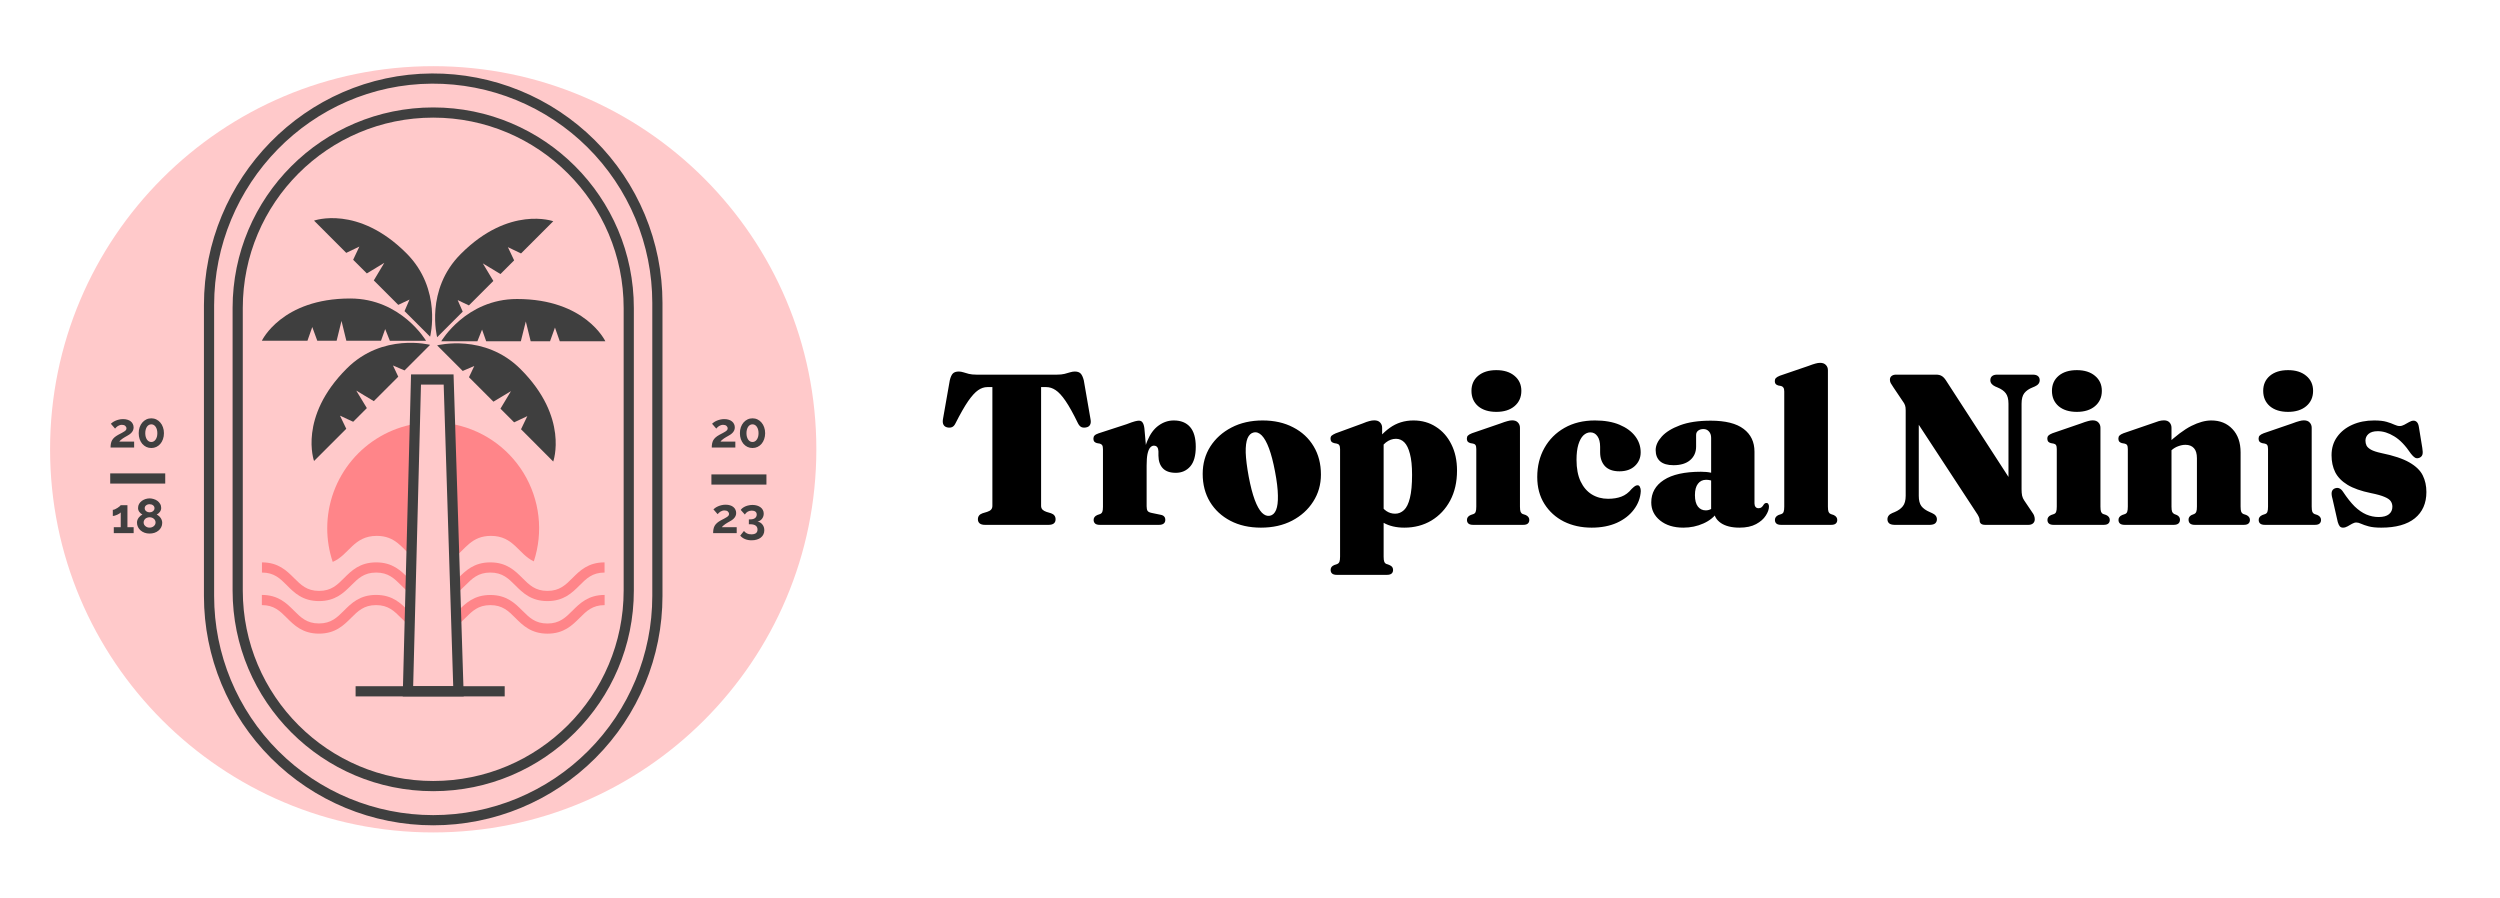 <svg width="1398" height="502" viewBox="0 0 1398 502" fill="none" xmlns="http://www.w3.org/2000/svg">
<g clip-path="url(#clip0_303_618)">
<path d="M242.25 465.5C360.577 465.5 456.5 369.577 456.5 251.25C456.5 132.923 360.577 37 242.25 37C123.923 37 28 132.923 28 251.25C28 369.577 123.923 465.5 242.25 465.5Z" fill="#FFC9CA"/>
<path d="M178.431 336.13C187.548 336.13 192.278 331.446 196.403 327.32C200.244 323.48 203.56 320.175 210.363 320.175C217.167 320.175 220.483 323.48 224.324 327.32C225.949 329.021 227.701 330.594 229.566 332.027L229.749 324.676L228.347 323.286C224.21 319.149 219.526 314.477 210.363 314.477C201.201 314.477 196.517 319.149 192.38 323.286C188.54 327.115 185.235 330.431 178.431 330.431C171.627 330.431 168.311 327.115 164.471 323.286C160.334 319.149 155.65 314.477 146.487 314.477V320.175C153.325 320.175 156.607 323.48 160.448 327.32C164.528 331.446 169.211 336.13 178.431 336.13Z" fill="#FF8589"/>
<path d="M320.087 323.286C316.246 327.115 312.93 330.431 306.126 330.431C299.323 330.431 296.006 327.115 292.166 323.286C288.029 319.149 283.345 314.477 274.183 314.477C265.02 314.477 260.336 319.149 256.199 323.286C255.618 323.867 255.06 324.426 254.467 324.984L254.695 332.232C256.672 330.753 258.521 329.11 260.222 327.32C264.063 323.48 267.379 320.175 274.183 320.175C280.986 320.175 284.302 323.48 288.143 327.32C292.268 331.446 296.964 336.13 306.126 336.13C315.289 336.13 319.973 331.446 324.11 327.32C327.95 323.48 331.255 320.175 338.07 320.175V314.477C328.862 314.477 324.212 319.149 320.087 323.286Z" fill="#FF8589"/>
<path d="M229.235 342.42L228.289 341.486C224.153 337.349 219.469 332.676 210.306 332.676C201.143 332.676 196.46 337.349 192.323 341.486C188.482 345.315 185.177 348.631 178.374 348.631C171.57 348.631 168.254 345.315 164.413 341.486C160.276 337.349 155.593 332.676 146.43 332.676V338.375C153.268 338.375 156.55 341.679 160.39 345.52C164.527 349.645 169.211 354.329 178.374 354.329C187.536 354.329 192.22 349.645 196.346 345.52C200.186 341.679 203.502 338.375 210.306 338.375C217.11 338.375 220.426 341.679 224.267 345.52C225.761 347.074 227.356 348.528 229.042 349.873L229.235 342.42Z" fill="#FF8589"/>
<path d="M306.126 348.665C299.288 348.665 296.006 345.349 292.166 341.52C288.029 337.383 283.345 332.711 274.182 332.711C265.02 332.711 260.336 337.383 256.199 341.52L255.059 342.66L255.287 350.033C257.049 348.654 258.71 347.149 260.256 345.531C264.097 341.691 267.413 338.386 274.216 338.386C281.02 338.386 284.336 341.691 288.177 345.531C292.302 349.657 296.998 354.341 306.16 354.341C315.323 354.341 320.007 349.657 324.144 345.531C327.984 341.691 331.289 338.386 338.104 338.386V332.688C328.987 332.688 324.246 337.36 320.121 341.497C316.246 345.349 312.907 348.665 306.126 348.665Z" fill="#FF8589"/>
<path d="M251.652 236.902L254.011 311.81C260.188 307.092 263.652 299.661 274.524 299.661C287.277 299.661 289.852 309.838 298.513 313.93C301.192 305.785 302.072 297.157 301.092 288.64C300.112 280.122 297.296 271.919 292.837 264.596C288.379 257.273 282.385 251.004 275.268 246.223C268.152 241.442 260.083 238.262 251.618 236.902H251.652Z" fill="#FF8589"/>
<path d="M182.989 295.411C182.985 301.803 184.02 308.154 186.055 314.214C195.229 310.34 197.611 299.661 210.682 299.661C220.939 299.661 224.574 306.18 230.056 310.887L231.993 237.05C218.266 239.462 205.829 246.636 196.867 257.309C187.904 267.983 182.991 281.473 182.989 295.411Z" fill="#FF8589"/>
<path d="M238.238 190.565H218.01L215.4 184.012L213.053 190.553H193.679L190.967 179.454L188.243 190.553H177.428L174.624 182.872L171.923 190.553H146.43C146.43 190.553 157.496 166.918 195.821 166.918C224.369 166.918 238.238 190.565 238.238 190.565Z" fill="#3F3F3F"/>
<path d="M240.518 192.844L226.215 207.146L219.742 204.366L222.705 210.645L209.03 224.321L199.218 218.429L205.144 228.207L197.497 235.854L190.112 232.435L193.633 239.774L175.616 257.791C175.616 257.791 166.704 233.244 193.85 206.144C213.987 185.927 240.518 192.844 240.518 192.844Z" fill="#3F3F3F"/>
<path d="M240.518 188.286L226.215 173.983L228.996 167.51L222.705 170.485L209.03 156.809L214.899 146.974L205.132 152.9L197.485 145.265L200.961 137.88L193.622 141.401L175.604 123.372C175.604 123.372 200.141 114.472 227.252 141.606C247.435 161.755 240.518 188.286 240.518 188.286Z" fill="#3F3F3F"/>
<path d="M246.729 190.85H266.957L269.567 184.308L271.88 190.85H291.254L294.035 179.75L296.758 190.85H307.573L310.331 183.169L313.032 190.85H338.514C338.514 190.85 327.46 167.202 289.123 167.202C260.587 167.214 246.729 190.85 246.729 190.85Z" fill="#3F3F3F"/>
<path d="M244.449 193.129L258.752 207.431L265.225 204.651L262.25 210.941L275.926 224.617L285.738 218.725L279.858 228.526L287.505 236.173L294.878 232.697L291.357 240.036L309.363 258.088C309.363 258.088 318.263 233.54 291.129 206.44C270.98 186.223 244.449 193.129 244.449 193.129Z" fill="#3F3F3F"/>
<path d="M244.45 188.571L258.752 174.268L255.926 167.807L262.205 170.781L275.88 157.105L270 147.282L279.858 153.242L287.505 145.595L284.017 138.21L291.357 141.732L309.386 123.714C309.386 123.714 284.838 114.814 257.738 141.948C237.532 162.051 244.45 188.571 244.45 188.571Z" fill="#3F3F3F"/>
<path d="M250.866 212.218H232.632L231.993 237.05L230.079 310.887L228.119 386.581H256.381L254.011 311.81L251.652 236.902L250.866 212.218Z" stroke="#3F3F3F" stroke-width="5.698" stroke-miterlimit="10"/>
<path d="M116.891 333.303V170.633C116.891 101.48 172.357 44.328 241.521 43.929C258.037 43.848 274.407 47.029 289.692 53.289C304.976 59.549 318.874 68.765 330.589 80.409C342.304 92.052 351.604 105.894 357.957 121.14C364.309 136.387 367.59 152.737 367.609 169.254V333.303C367.609 366.551 354.401 398.436 330.892 421.945C307.383 445.455 275.497 458.662 242.25 458.662C209.003 458.662 177.117 445.455 153.608 421.945C130.098 398.436 116.891 366.551 116.891 333.303Z" stroke="#3F3F3F" stroke-width="5.698" stroke-miterlimit="10"/>
<path d="M242.261 62.927H242.25C181.865 62.927 132.914 111.878 132.914 172.262V330.238C132.914 390.622 181.865 439.574 242.25 439.574H242.261C302.646 439.574 351.597 390.622 351.597 330.238V172.262C351.597 111.878 302.646 62.927 242.261 62.927Z" stroke="#3F3F3F" stroke-width="5.698" stroke-miterlimit="10"/>
<path d="M198.853 386.581H282.228" stroke="#3F3F3F" stroke-width="5.698" stroke-miterlimit="10"/>
<path d="M61.63 267.57H92.4" stroke="#3F3F3F" stroke-width="5.698" stroke-miterlimit="10"/>
<path d="M397.821 268.139H428.591" stroke="#3F3F3F" stroke-width="5.698" stroke-miterlimit="10"/>
<path d="M398.78 298.117C398.78 297.296 398.844 296.558 398.972 295.901C399.099 295.227 399.318 294.607 399.628 294.041C399.956 293.476 400.394 292.947 400.941 292.455C401.506 291.963 402.217 291.479 403.074 291.005C403.822 290.604 404.478 290.258 405.044 289.966C405.627 289.656 406.11 289.373 406.493 289.118C406.876 288.863 407.168 288.608 407.369 288.352C407.569 288.079 407.669 287.769 407.669 287.422C407.669 286.875 407.451 286.41 407.013 286.027C406.575 285.626 405.946 285.426 405.126 285.426C404.688 285.426 404.287 285.49 403.922 285.617C403.558 285.727 403.211 285.882 402.883 286.082C402.573 286.283 402.281 286.511 402.008 286.766C401.752 287.003 401.515 287.258 401.297 287.532L398.944 284.824C399.181 284.569 399.519 284.295 399.956 284.003C400.394 283.694 400.905 283.411 401.488 283.156C402.09 282.882 402.746 282.663 403.457 282.499C404.187 282.317 404.962 282.226 405.782 282.226C406.712 282.226 407.542 282.344 408.271 282.581C409 282.8 409.611 283.119 410.104 283.539C410.614 283.94 410.997 284.432 411.252 285.015C411.526 285.581 411.663 286.201 411.663 286.875C411.663 287.514 411.544 288.079 411.307 288.571C411.07 289.063 410.769 289.501 410.405 289.884C410.04 290.267 409.639 290.604 409.201 290.896C408.782 291.169 408.371 291.416 407.97 291.634C407.642 291.817 407.268 292.026 406.849 292.264C406.429 292.501 406.01 292.765 405.591 293.057C405.19 293.33 404.816 293.622 404.469 293.932C404.123 294.224 403.858 294.515 403.676 294.807H411.964V298.117H398.78ZM423.6 291.662C424.731 291.862 425.642 292.409 426.335 293.303C427.046 294.178 427.402 295.254 427.402 296.53C427.402 297.387 427.229 298.162 426.882 298.855C426.554 299.548 426.08 300.131 425.46 300.606C424.858 301.098 424.12 301.472 423.245 301.727C422.369 302 421.385 302.137 420.291 302.137C418.905 302.137 417.674 301.909 416.598 301.453C415.541 301.016 414.656 300.369 413.945 299.512L416.024 296.913C416.498 297.515 417.063 297.98 417.72 298.308C418.376 298.636 419.197 298.8 420.181 298.8C421.294 298.8 422.141 298.582 422.725 298.144C423.308 297.706 423.6 297.032 423.6 296.12C423.6 295.172 423.263 294.442 422.588 293.932C421.913 293.421 420.892 293.166 419.525 293.166H418.759V290.431H419.607C420.737 290.431 421.613 290.185 422.233 289.693C422.853 289.182 423.162 288.535 423.162 287.751C423.162 287.003 422.907 286.447 422.397 286.082C421.886 285.717 421.221 285.535 420.4 285.535C419.561 285.535 418.805 285.727 418.13 286.11C417.473 286.492 416.936 287.03 416.516 287.723L414.219 285.152C414.492 284.733 414.857 284.359 415.313 284.031C415.769 283.684 416.279 283.393 416.844 283.156C417.428 282.9 418.057 282.709 418.732 282.581C419.406 282.435 420.099 282.362 420.81 282.362C421.74 282.362 422.588 282.481 423.354 282.718C424.12 282.955 424.776 283.283 425.323 283.703C425.888 284.122 426.317 284.633 426.609 285.234C426.919 285.818 427.074 286.474 427.074 287.204C427.074 287.751 426.992 288.27 426.828 288.763C426.663 289.255 426.426 289.702 426.116 290.103C425.806 290.504 425.433 290.841 424.995 291.115C424.576 291.388 424.111 291.571 423.6 291.662Z" fill="#3F3F3F"/>
<path d="M61.826 250.252C61.826 249.432 61.89 248.693 62.018 248.037C62.145 247.362 62.364 246.742 62.674 246.177C63.002 245.612 63.44 245.083 63.987 244.591C64.552 244.098 65.264 243.615 66.121 243.141C66.868 242.74 67.525 242.393 68.09 242.102C68.673 241.792 69.156 241.509 69.54 241.254C69.922 240.998 70.214 240.743 70.415 240.488C70.615 240.214 70.716 239.904 70.716 239.558C70.716 239.011 70.497 238.546 70.059 238.163C69.621 237.762 68.992 237.561 68.172 237.561C67.734 237.561 67.333 237.625 66.969 237.753C66.604 237.862 66.257 238.017 65.929 238.218C65.619 238.418 65.327 238.646 65.054 238.902C64.799 239.139 64.562 239.394 64.343 239.667L61.991 236.96C62.228 236.704 62.565 236.431 63.002 236.139C63.44 235.829 63.951 235.546 64.534 235.291C65.136 235.018 65.792 234.799 66.504 234.635C67.233 234.452 68.008 234.361 68.828 234.361C69.758 234.361 70.588 234.48 71.317 234.717C72.047 234.936 72.657 235.255 73.15 235.674C73.66 236.075 74.043 236.568 74.299 237.151C74.572 237.716 74.709 238.336 74.709 239.011C74.709 239.649 74.59 240.214 74.353 240.707C74.116 241.199 73.815 241.637 73.451 242.02C73.086 242.402 72.685 242.74 72.247 243.032C71.828 243.305 71.418 243.551 71.016 243.77C70.688 243.952 70.314 244.162 69.895 244.399C69.476 244.636 69.056 244.901 68.637 245.192C68.236 245.466 67.862 245.758 67.516 246.068C67.169 246.359 66.905 246.651 66.722 246.943H75.01V250.252H61.826ZM91.679 242.238C91.679 243.442 91.496 244.554 91.132 245.575C90.785 246.578 90.293 247.453 89.655 248.201C89.035 248.93 88.287 249.505 87.412 249.924C86.555 250.325 85.625 250.526 84.622 250.526C83.601 250.526 82.662 250.325 81.805 249.924C80.948 249.505 80.201 248.93 79.562 248.201C78.942 247.453 78.45 246.578 78.085 245.575C77.739 244.554 77.566 243.442 77.566 242.238C77.566 241.035 77.739 239.932 78.085 238.929C78.45 237.908 78.942 237.033 79.562 236.303C80.201 235.556 80.948 234.972 81.805 234.553C82.662 234.133 83.601 233.924 84.622 233.924C85.625 233.924 86.555 234.133 87.412 234.553C88.287 234.972 89.035 235.556 89.655 236.303C90.293 237.033 90.785 237.908 91.132 238.929C91.496 239.932 91.679 241.035 91.679 242.238ZM87.987 242.238C87.987 241.509 87.904 240.843 87.74 240.242C87.576 239.622 87.339 239.093 87.029 238.655C86.737 238.218 86.382 237.88 85.963 237.643C85.561 237.406 85.115 237.288 84.622 237.288C84.112 237.288 83.647 237.406 83.227 237.643C82.826 237.88 82.471 238.218 82.161 238.655C81.869 239.093 81.641 239.622 81.477 240.242C81.313 240.843 81.231 241.509 81.231 242.238C81.231 242.968 81.313 243.633 81.477 244.235C81.641 244.837 81.869 245.356 82.161 245.794C82.471 246.232 82.826 246.569 83.227 246.806C83.647 247.043 84.112 247.162 84.622 247.162C85.115 247.162 85.561 247.043 85.963 246.806C86.382 246.569 86.737 246.232 87.029 245.794C87.339 245.356 87.576 244.837 87.74 244.235C87.904 243.633 87.987 242.968 87.987 242.238Z" fill="#3F3F3F"/>
<path d="M398.017 250.252C398.017 249.432 398.08 248.693 398.208 248.037C398.336 247.362 398.555 246.742 398.865 246.177C399.193 245.612 399.63 245.083 400.177 244.591C400.743 244.098 401.454 243.615 402.311 243.141C403.058 242.74 403.715 242.393 404.28 242.102C404.864 241.792 405.347 241.509 405.73 241.254C406.113 240.998 406.404 240.743 406.605 240.488C406.805 240.214 406.906 239.904 406.906 239.558C406.906 239.011 406.687 238.546 406.249 238.163C405.812 237.762 405.183 237.561 404.362 237.561C403.924 237.561 403.523 237.625 403.159 237.753C402.794 237.862 402.448 238.017 402.119 238.218C401.809 238.418 401.518 238.646 401.244 238.902C400.989 239.139 400.752 239.394 400.533 239.667L398.181 236.96C398.418 236.704 398.755 236.431 399.193 236.139C399.63 235.829 400.141 235.546 400.724 235.291C401.326 235.018 401.983 234.799 402.694 234.635C403.423 234.452 404.198 234.361 405.019 234.361C405.948 234.361 406.778 234.48 407.507 234.717C408.237 234.936 408.848 235.255 409.34 235.674C409.851 236.075 410.233 236.568 410.489 237.151C410.762 237.716 410.899 238.336 410.899 239.011C410.899 239.649 410.78 240.214 410.543 240.707C410.306 241.199 410.006 241.637 409.641 242.02C409.276 242.402 408.875 242.74 408.437 243.032C408.018 243.305 407.608 243.551 407.207 243.77C406.878 243.952 406.505 244.162 406.085 244.399C405.666 244.636 405.246 244.901 404.827 245.192C404.426 245.466 404.052 245.758 403.706 246.068C403.359 246.359 403.095 246.651 402.912 246.943H411.2V250.252H398.017ZM427.869 242.238C427.869 243.442 427.687 244.554 427.322 245.575C426.976 246.578 426.483 247.453 425.845 248.201C425.225 248.93 424.478 249.505 423.602 249.924C422.745 250.325 421.815 250.526 420.812 250.526C419.791 250.526 418.852 250.325 417.995 249.924C417.138 249.505 416.391 248.93 415.753 248.201C415.133 247.453 414.64 246.578 414.276 245.575C413.929 244.554 413.756 243.442 413.756 242.238C413.756 241.035 413.929 239.932 414.276 238.929C414.64 237.908 415.133 237.033 415.753 236.303C416.391 235.556 417.138 234.972 417.995 234.553C418.852 234.133 419.791 233.924 420.812 233.924C421.815 233.924 422.745 234.133 423.602 234.553C424.478 234.972 425.225 235.556 425.845 236.303C426.483 237.033 426.976 237.908 427.322 238.929C427.687 239.932 427.869 241.035 427.869 242.238ZM424.177 242.238C424.177 241.509 424.095 240.843 423.93 240.242C423.766 239.622 423.529 239.093 423.219 238.655C422.928 238.218 422.572 237.88 422.153 237.643C421.752 237.406 421.305 237.288 420.812 237.288C420.302 237.288 419.837 237.406 419.418 237.643C419.016 237.88 418.661 238.218 418.351 238.655C418.059 239.093 417.831 239.622 417.667 240.242C417.503 240.843 417.421 241.509 417.421 242.238C417.421 242.968 417.503 243.633 417.667 244.235C417.831 244.837 418.059 245.356 418.351 245.794C418.661 246.232 419.016 246.569 419.418 246.806C419.837 247.043 420.302 247.162 420.812 247.162C421.305 247.162 421.752 247.043 422.153 246.806C422.572 246.569 422.928 246.232 423.219 245.794C423.529 245.356 423.766 244.837 423.93 244.235C424.095 243.633 424.177 242.968 424.177 242.238Z" fill="#3F3F3F"/>
<path d="M74.736 294.807V298.117H63.632V294.807H67.515V286.52C67.351 286.739 67.087 286.967 66.722 287.204C66.376 287.422 65.993 287.632 65.573 287.833C65.154 288.033 64.716 288.197 64.261 288.325C63.823 288.453 63.431 288.516 63.085 288.516V285.098C63.413 285.098 63.814 284.997 64.288 284.797C64.762 284.578 65.227 284.323 65.683 284.031C66.139 283.739 66.531 283.456 66.859 283.183C67.205 282.891 67.424 282.663 67.515 282.499H71.263V294.807H74.736ZM90.713 292.373C90.713 293.285 90.522 294.105 90.139 294.835C89.774 295.564 89.263 296.193 88.607 296.722C87.969 297.251 87.221 297.661 86.364 297.953C85.507 298.226 84.596 298.363 83.629 298.363C82.663 298.363 81.751 298.217 80.894 297.925C80.037 297.615 79.289 297.187 78.651 296.64C78.013 296.093 77.511 295.445 77.147 294.698C76.782 293.95 76.6 293.13 76.6 292.236C76.6 291.689 76.691 291.188 76.873 290.732C77.056 290.258 77.293 289.829 77.585 289.446C77.876 289.063 78.195 288.726 78.542 288.434C78.906 288.143 79.271 287.906 79.636 287.723C78.961 287.395 78.387 286.903 77.913 286.246C77.439 285.59 77.201 284.87 77.201 284.086C77.201 283.21 77.393 282.444 77.776 281.788C78.177 281.113 78.688 280.548 79.308 280.092C79.946 279.636 80.639 279.29 81.386 279.053C82.152 278.816 82.909 278.697 83.656 278.697C84.386 278.697 85.133 278.816 85.899 279.053C86.683 279.272 87.385 279.609 88.005 280.065C88.625 280.521 89.136 281.086 89.537 281.761C89.938 282.417 90.139 283.183 90.139 284.058C90.139 284.441 90.075 284.824 89.947 285.207C89.82 285.572 89.637 285.918 89.4 286.246C89.181 286.556 88.917 286.839 88.607 287.094C88.297 287.349 87.969 287.559 87.622 287.723C88.023 287.924 88.406 288.179 88.771 288.489C89.136 288.781 89.464 289.127 89.756 289.528C90.047 289.911 90.275 290.34 90.439 290.814C90.622 291.288 90.713 291.808 90.713 292.373ZM86.993 292.154C86.993 291.698 86.893 291.288 86.692 290.923C86.51 290.559 86.255 290.258 85.927 290.021C85.617 289.765 85.261 289.574 84.86 289.446C84.459 289.319 84.048 289.255 83.629 289.255C83.191 289.255 82.772 289.328 82.371 289.474C81.97 289.601 81.614 289.793 81.304 290.048C81.013 290.303 80.775 290.613 80.593 290.978C80.411 291.324 80.32 291.716 80.32 292.154C80.32 292.592 80.411 292.993 80.593 293.358C80.794 293.704 81.049 294.005 81.359 294.26C81.669 294.515 82.025 294.716 82.426 294.862C82.827 294.989 83.237 295.053 83.656 295.053C84.094 295.053 84.513 294.98 84.915 294.835C85.316 294.689 85.671 294.488 85.981 294.233C86.291 293.978 86.537 293.677 86.72 293.33C86.902 292.966 86.993 292.573 86.993 292.154ZM80.921 284.195C80.921 284.578 81.003 284.915 81.168 285.207C81.332 285.48 81.541 285.717 81.796 285.918C82.07 286.1 82.362 286.246 82.672 286.356C83 286.447 83.328 286.492 83.656 286.492C83.966 286.492 84.285 286.447 84.614 286.356C84.942 286.246 85.234 286.091 85.489 285.891C85.762 285.69 85.981 285.453 86.145 285.18C86.309 284.888 86.391 284.551 86.391 284.168C86.391 283.493 86.118 282.955 85.571 282.554C85.042 282.153 84.395 281.952 83.629 281.952C82.882 281.952 82.243 282.162 81.715 282.581C81.186 282.982 80.921 283.52 80.921 284.195Z" fill="#3F3F3F"/>
</g>
<path d="M546 209.5H591.12C592.72 209.5 594.1 209.36 595.26 209.08C596.46 208.76 597.52 208.46 598.44 208.18C599.36 207.9 600.22 207.76 601.02 207.76C602.46 207.76 603.54 208.12 604.26 208.84C604.98 209.56 605.58 210.84 606.06 212.68L609.84 234.52C610.08 235.8 609.98 236.82 609.54 237.58C609.14 238.34 608.4 238.82 607.32 239.02C606.36 239.22 605.5 239.16 604.74 238.84C604.02 238.52 603.38 237.82 602.82 236.74C600.18 231.3 597.86 227.12 595.86 224.2C593.86 221.28 592 219.26 590.28 218.14C588.6 217.02 586.86 216.46 585.06 216.46H582.18V282.88C582.18 283.72 582.44 284.42 582.96 284.98C583.48 285.5 584.22 285.92 585.18 286.24L587.76 287.02C589.44 287.62 590.28 288.74 590.28 290.38C590.28 292.46 588.96 293.5 586.32 293.5H550.8C549.48 293.5 548.48 293.22 547.8 292.66C547.16 292.1 546.84 291.34 546.84 290.38C546.84 288.74 547.7 287.62 549.42 287.02L552 286.24C553 285.92 553.74 285.5 554.22 284.98C554.7 284.42 554.94 283.72 554.94 282.88V216.46H552.12C550.36 216.46 548.64 217.04 546.96 218.2C545.28 219.36 543.42 221.4 541.38 224.32C539.38 227.24 537.02 231.38 534.3 236.74C533.78 237.82 533.14 238.52 532.38 238.84C531.62 239.16 530.76 239.22 529.8 239.02C528.8 238.82 528.08 238.34 527.64 237.58C527.2 236.82 527.08 235.8 527.28 234.52L531.12 212.68C531.56 210.84 532.14 209.56 532.86 208.84C533.58 208.12 534.68 207.76 536.16 207.76C536.96 207.76 537.8 207.9 538.68 208.18C539.6 208.46 540.64 208.76 541.8 209.08C543 209.36 544.4 209.5 546 209.5ZM639.215 260.86C639.215 255.06 640.015 250.26 641.615 246.46C643.215 242.62 645.315 239.78 647.915 237.94C650.515 236.06 653.335 235.12 656.375 235.12C660.335 235.12 663.375 236.34 665.495 238.78C667.615 241.22 668.675 244.9 668.675 249.82C668.675 254.82 667.635 258.5 665.555 260.86C663.475 263.22 660.795 264.4 657.515 264.4C654.275 264.4 651.855 263.56 650.255 261.88C648.655 260.2 647.835 257.84 647.795 254.8V252.34C647.755 251.34 647.535 250.58 647.135 250.06C646.735 249.5 646.095 249.22 645.215 249.22C644.455 249.22 643.755 249.6 643.115 250.36C642.515 251.08 642.035 252.26 641.675 253.9C641.355 255.5 641.195 257.64 641.195 260.32L639.215 260.86ZM639.935 239.44L641.195 253.6V283.12C641.195 284.28 641.375 285.14 641.735 285.7C642.095 286.22 642.875 286.6 644.075 286.84L648.995 287.86C649.915 288.02 650.575 288.34 650.975 288.82C651.415 289.26 651.635 289.9 651.635 290.74C651.635 291.62 651.335 292.3 650.735 292.78C650.135 293.26 649.255 293.5 648.095 293.5H615.035C613.835 293.5 612.955 293.26 612.395 292.78C611.835 292.26 611.555 291.58 611.555 290.74C611.555 290.14 611.715 289.62 612.035 289.18C612.355 288.7 612.895 288.3 613.655 287.98L615.215 287.44C615.775 287.2 616.175 286.8 616.415 286.24C616.655 285.64 616.775 284.7 616.775 283.42V251.2C616.775 250.16 616.635 249.42 616.355 248.98C616.075 248.54 615.635 248.24 615.035 248.08L613.355 247.78C612.675 247.58 612.175 247.28 611.855 246.88C611.575 246.48 611.435 245.96 611.435 245.32C611.435 244.6 611.635 244.02 612.035 243.58C612.475 243.1 613.235 242.68 614.315 242.32L629.975 237.22C632.135 236.38 633.695 235.84 634.655 235.6C635.615 235.36 636.355 235.24 636.875 235.24C637.795 235.24 638.475 235.58 638.915 236.26C639.395 236.9 639.735 237.96 639.935 239.44ZM706.084 235.12C712.564 235.12 718.244 236.4 723.124 238.96C728.044 241.48 731.864 245.02 734.584 249.58C737.304 254.1 738.664 259.36 738.664 265.36C738.664 270.96 737.224 276 734.344 280.48C731.504 284.96 727.564 288.52 722.524 291.16C717.524 293.76 711.724 295.06 705.124 295.06C698.604 295.06 692.904 293.78 688.024 291.22C683.144 288.66 679.344 285.14 676.624 280.66C673.904 276.14 672.544 270.92 672.544 265C672.544 259.28 673.964 254.18 676.804 249.7C679.684 245.22 683.624 241.68 688.624 239.08C693.664 236.44 699.484 235.12 706.084 235.12ZM710.164 288.4C711.684 288.08 712.824 287 713.584 285.16C714.344 283.32 714.684 280.64 714.604 277.12C714.564 273.56 714.024 269.06 712.984 263.62C711.984 258.34 710.864 254.04 709.624 250.72C708.384 247.4 707.044 245 705.604 243.52C704.164 242.04 702.644 241.48 701.044 241.84C699.564 242.16 698.424 243.24 697.624 245.08C696.864 246.92 696.524 249.6 696.604 253.12C696.724 256.64 697.284 261.12 698.284 266.56C699.284 271.84 700.404 276.16 701.644 279.52C702.884 282.84 704.224 285.24 705.664 286.72C707.104 288.16 708.604 288.72 710.164 288.4ZM772.888 239.2V244.9L773.728 246.76V311.26C773.728 312.62 773.848 313.58 774.088 314.14C774.328 314.74 774.748 315.16 775.348 315.4L776.908 315.94C777.668 316.26 778.208 316.64 778.528 317.08C778.848 317.56 779.008 318.1 779.008 318.7C779.008 319.58 778.728 320.26 778.168 320.74C777.608 321.22 776.728 321.46 775.528 321.46H747.568C746.368 321.46 745.488 321.22 744.928 320.74C744.368 320.26 744.088 319.58 744.088 318.7C744.088 318.1 744.248 317.56 744.568 317.08C744.888 316.64 745.428 316.26 746.188 315.94L747.748 315.4C748.348 315.16 748.768 314.74 749.008 314.14C749.248 313.58 749.368 312.62 749.368 311.26V251.14C749.368 250.1 749.208 249.36 748.888 248.92C748.608 248.48 748.168 248.2 747.568 248.08L746.008 247.78C745.288 247.58 744.768 247.28 744.448 246.88C744.168 246.44 744.028 245.92 744.028 245.32C744.028 244.56 744.228 244 744.628 243.64C745.068 243.24 745.828 242.8 746.908 242.32L761.968 236.8C763.488 236.16 764.728 235.72 765.688 235.48C766.688 235.2 767.608 235.06 768.448 235.06C769.928 235.06 771.028 235.46 771.748 236.26C772.508 237.06 772.888 238.04 772.888 239.2ZM770.128 254.02L766.768 250.72C769.888 245.8 773.348 241.98 777.148 239.26C780.988 236.5 785.408 235.12 790.408 235.12C795.128 235.12 799.308 236.3 802.948 238.66C806.628 240.98 809.508 244.24 811.588 248.44C813.708 252.64 814.768 257.54 814.768 263.14C814.768 269.54 813.488 275.14 810.928 279.94C808.368 284.7 804.868 288.42 800.428 291.1C795.988 293.74 790.948 295.06 785.308 295.06C780.788 295.06 776.928 294.16 773.728 292.36C770.528 290.56 767.808 287.8 765.568 284.08L770.728 280.66C772.248 283.06 773.748 284.76 775.228 285.76C776.708 286.76 778.348 287.26 780.148 287.26C782.028 287.26 783.688 286.58 785.128 285.22C786.568 283.86 787.668 281.6 788.428 278.44C789.228 275.24 789.628 270.94 789.628 265.54C789.628 260.62 789.228 256.7 788.428 253.78C787.668 250.82 786.628 248.68 785.308 247.36C783.988 246.04 782.428 245.38 780.628 245.38C778.628 245.38 776.748 246.06 774.988 247.42C773.268 248.78 771.648 250.98 770.128 254.02ZM849.963 239.2V283.3C849.963 284.66 850.083 285.64 850.323 286.24C850.563 286.8 850.963 287.2 851.523 287.44L853.143 287.98C853.863 288.3 854.383 288.7 854.703 289.18C855.023 289.62 855.183 290.14 855.183 290.74C855.183 291.62 854.903 292.3 854.343 292.78C853.823 293.26 852.943 293.5 851.703 293.5H823.803C822.603 293.5 821.723 293.26 821.163 292.78C820.603 292.3 820.323 291.62 820.323 290.74C820.323 290.14 820.483 289.62 820.803 289.18C821.123 288.7 821.663 288.3 822.423 287.98L823.983 287.44C824.583 287.2 824.983 286.8 825.183 286.24C825.423 285.64 825.543 284.66 825.543 283.3V251.14C825.543 250.1 825.403 249.36 825.123 248.92C824.843 248.48 824.403 248.2 823.803 248.08L822.183 247.78C821.503 247.58 821.003 247.28 820.683 246.88C820.403 246.44 820.263 245.92 820.263 245.32C820.263 244.56 820.463 243.98 820.863 243.58C821.263 243.14 822.023 242.7 823.143 242.26L839.043 236.8C840.723 236.16 842.043 235.72 843.003 235.48C843.963 235.2 844.823 235.06 845.583 235.06C847.023 235.06 848.103 235.46 848.823 236.26C849.583 237.06 849.963 238.04 849.963 239.2ZM836.763 230.32C832.483 230.32 829.083 229.26 826.563 227.14C824.083 224.98 822.843 222.12 822.843 218.56C822.843 215.08 824.083 212.28 826.563 210.16C829.083 208.04 832.483 206.98 836.763 206.98C841.003 206.98 844.383 208.04 846.903 210.16C849.463 212.28 850.743 215.08 850.743 218.56C850.743 222.12 849.463 224.98 846.903 227.14C844.383 229.26 841.003 230.32 836.763 230.32ZM917.469 252.94C917.469 255.98 916.389 258.52 914.229 260.56C912.109 262.56 909.229 263.56 905.589 263.56C902.029 263.56 899.329 262.6 897.489 260.68C895.689 258.72 894.789 256.12 894.789 252.88V249.88C894.789 247.32 894.289 245.34 893.289 243.94C892.289 242.5 890.969 241.78 889.329 241.78C887.929 241.78 886.629 242.34 885.429 243.46C884.269 244.58 883.329 246.3 882.609 248.62C881.929 250.9 881.589 253.74 881.589 257.14C881.589 261.94 882.349 265.96 883.869 269.2C885.389 272.4 887.469 274.82 890.109 276.46C892.789 278.1 895.829 278.92 899.229 278.92C902.069 278.92 904.549 278.52 906.669 277.72C908.829 276.92 910.749 275.48 912.429 273.4C913.269 272.6 913.909 272.06 914.349 271.78C914.829 271.5 915.289 271.36 915.729 271.36C916.329 271.36 916.769 271.68 917.049 272.32C917.369 272.92 917.529 273.68 917.529 274.6C917.329 278.36 916.049 281.8 913.689 284.92C911.369 288.04 908.189 290.52 904.149 292.36C900.109 294.16 895.409 295.06 890.049 295.06C884.289 295.06 879.109 293.92 874.509 291.64C869.949 289.32 866.329 286.04 863.649 281.8C860.969 277.56 859.629 272.54 859.629 266.74C859.629 260.66 860.969 255.24 863.649 250.48C866.329 245.72 870.069 241.98 874.869 239.26C879.709 236.5 885.389 235.12 891.909 235.12C897.269 235.12 901.849 235.92 905.649 237.52C909.449 239.12 912.369 241.26 914.409 243.94C916.449 246.62 917.469 249.62 917.469 252.94ZM958.545 286V284.8L956.865 285.04V244.84C956.865 243.36 956.465 242.18 955.665 241.3C954.865 240.38 953.825 239.92 952.545 239.92C951.385 239.92 950.405 240.22 949.605 240.82C948.845 241.42 948.465 242.22 948.465 243.22V249.7C948.465 252.86 947.345 255.4 945.105 257.32C942.905 259.2 939.805 260.14 935.805 260.14C932.525 260.14 930.045 259.42 928.365 257.98C926.685 256.5 925.845 254.4 925.845 251.68C925.845 249.16 926.985 246.64 929.265 244.12C931.545 241.6 934.945 239.5 939.465 237.82C944.025 236.1 949.745 235.24 956.625 235.24C964.865 235.24 971.005 236.78 975.045 239.86C979.085 242.9 981.105 247.14 981.105 252.58V281.5C981.105 282.3 981.305 282.96 981.705 283.48C982.105 283.96 982.665 284.2 983.385 284.2C984.065 284.2 984.625 284.02 985.065 283.66C985.545 283.26 985.945 282.76 986.265 282.16C986.465 281.88 986.685 281.66 986.925 281.5C987.165 281.34 987.445 281.26 987.765 281.26C988.285 281.26 988.645 281.46 988.845 281.86C989.085 282.22 989.205 282.7 989.205 283.3C989.205 284.82 988.605 286.5 987.405 288.34C986.245 290.18 984.445 291.76 982.005 293.08C979.565 294.4 976.465 295.06 972.705 295.06C968.345 295.06 964.885 294.2 962.325 292.48C959.805 290.72 958.545 288.56 958.545 286ZM923.385 280.96C923.385 275.64 925.725 271.46 930.405 268.42C935.125 265.34 942.045 263.8 951.165 263.8C953.365 263.8 955.245 263.98 956.805 264.34C958.365 264.66 959.665 265.12 960.705 265.72L959.085 269.68C958.205 269.16 957.365 268.8 956.565 268.6C955.805 268.4 954.965 268.3 954.045 268.3C952.125 268.3 950.605 269.04 949.485 270.52C948.365 271.96 947.805 274.08 947.805 276.88C947.805 279.72 948.365 281.86 949.485 283.3C950.605 284.7 952.065 285.4 953.865 285.4C954.945 285.4 955.985 285.12 956.985 284.56C957.985 283.96 958.765 283.26 959.325 282.46L960.585 286.12C958.745 288.96 956.065 291.16 952.545 292.72C949.065 294.28 945.325 295.06 941.325 295.06C935.965 295.06 931.625 293.72 928.305 291.04C925.025 288.36 923.385 285 923.385 280.96ZM1022.17 207.04V283.3C1022.17 284.66 1022.29 285.64 1022.53 286.24C1022.77 286.8 1023.17 287.2 1023.73 287.44L1025.35 287.98C1026.07 288.3 1026.59 288.7 1026.91 289.18C1027.23 289.62 1027.39 290.14 1027.39 290.74C1027.39 291.62 1027.11 292.3 1026.55 292.78C1026.03 293.26 1025.15 293.5 1023.91 293.5H996.014C994.814 293.5 993.934 293.26 993.374 292.78C992.814 292.3 992.534 291.62 992.534 290.74C992.534 290.14 992.694 289.62 993.014 289.18C993.334 288.7 993.854 288.3 994.574 287.98L996.194 287.44C996.794 287.2 997.194 286.8 997.394 286.24C997.634 285.64 997.754 284.66 997.754 283.3V218.92C997.754 217.92 997.594 217.2 997.274 216.76C996.994 216.32 996.574 216.02 996.014 215.86L994.394 215.56C993.714 215.36 993.214 215.06 992.894 214.66C992.614 214.26 992.474 213.74 992.474 213.1C992.474 212.38 992.674 211.82 993.074 211.42C993.474 210.98 994.214 210.54 995.294 210.1L1011.25 204.64C1012.93 204 1014.23 203.56 1015.15 203.32C1016.11 203.04 1016.99 202.9 1017.79 202.9C1019.23 202.9 1020.31 203.3 1021.03 204.1C1021.79 204.86 1022.17 205.84 1022.17 207.04ZM1083.12 290.38C1083.12 291.34 1082.8 292.1 1082.16 292.66C1081.56 293.18 1080.58 293.46 1079.22 293.5H1059.36C1058.04 293.46 1057.06 293.18 1056.42 292.66C1055.78 292.1 1055.46 291.34 1055.46 290.38C1055.46 288.82 1056.36 287.66 1058.16 286.9L1059.48 286.36C1061.48 285.52 1063 284.44 1064.04 283.12C1065.12 281.8 1065.66 279.84 1065.66 277.24V229.48C1065.66 228.24 1065.54 227.3 1065.3 226.66C1065.1 225.98 1064.58 225.08 1063.74 223.96L1058.82 216.64C1058.1 215.6 1057.58 214.78 1057.26 214.18C1056.98 213.58 1056.84 212.98 1056.84 212.38C1056.84 211.46 1057.14 210.76 1057.74 210.28C1058.38 209.76 1059.22 209.5 1060.26 209.5H1082.64C1083.88 209.5 1084.88 209.72 1085.64 210.16C1086.44 210.56 1087.24 211.34 1088.04 212.5L1126.08 271.24L1123.14 279.76V225.76C1123.14 223.2 1122.64 221.26 1121.64 219.94C1120.68 218.62 1119.12 217.52 1116.96 216.64L1115.7 216.1C1113.9 215.26 1113 214.1 1113 212.62C1113 211.62 1113.32 210.86 1113.96 210.34C1114.6 209.78 1115.56 209.5 1116.84 209.5H1136.7C1138.06 209.5 1139.04 209.78 1139.64 210.34C1140.28 210.86 1140.6 211.62 1140.6 212.62C1140.6 214.14 1139.7 215.3 1137.9 216.1L1136.64 216.64C1134.6 217.44 1133.06 218.5 1132.02 219.82C1130.98 221.14 1130.46 223.12 1130.46 225.76V273.64C1130.46 274.96 1130.56 276.14 1130.76 277.18C1131 278.18 1131.4 279.08 1131.96 279.88L1135.92 285.76C1136.84 287 1137.38 287.94 1137.54 288.58C1137.74 289.18 1137.84 289.78 1137.84 290.38C1137.84 291.34 1137.52 292.1 1136.88 292.66C1136.24 293.22 1135.38 293.5 1134.3 293.5H1110.12C1108.04 293.5 1107 292.64 1107 290.92C1107 290.32 1106.86 289.72 1106.58 289.12C1106.34 288.48 1105.72 287.44 1104.72 286L1065.78 226.54L1072.98 222.64V277.3C1072.98 279.78 1073.46 281.68 1074.42 283C1075.42 284.32 1077 285.44 1079.16 286.36L1080.36 286.9C1082.2 287.7 1083.12 288.86 1083.12 290.38ZM1174.57 239.2V283.3C1174.57 284.66 1174.69 285.64 1174.93 286.24C1175.17 286.8 1175.57 287.2 1176.13 287.44L1177.75 287.98C1178.47 288.3 1178.99 288.7 1179.31 289.18C1179.63 289.62 1179.79 290.14 1179.79 290.74C1179.79 291.62 1179.51 292.3 1178.95 292.78C1178.43 293.26 1177.55 293.5 1176.31 293.5H1148.41C1147.21 293.5 1146.33 293.26 1145.77 292.78C1145.21 292.3 1144.93 291.62 1144.93 290.74C1144.93 290.14 1145.09 289.62 1145.41 289.18C1145.73 288.7 1146.27 288.3 1147.03 287.98L1148.59 287.44C1149.19 287.2 1149.59 286.8 1149.79 286.24C1150.03 285.64 1150.15 284.66 1150.15 283.3V251.14C1150.15 250.1 1150.01 249.36 1149.73 248.92C1149.45 248.48 1149.01 248.2 1148.41 248.08L1146.79 247.78C1146.11 247.58 1145.61 247.28 1145.29 246.88C1145.01 246.44 1144.87 245.92 1144.87 245.32C1144.87 244.56 1145.07 243.98 1145.47 243.58C1145.87 243.14 1146.63 242.7 1147.75 242.26L1163.65 236.8C1165.33 236.16 1166.65 235.72 1167.61 235.48C1168.57 235.2 1169.43 235.06 1170.19 235.06C1171.63 235.06 1172.71 235.46 1173.43 236.26C1174.19 237.06 1174.57 238.04 1174.57 239.2ZM1161.37 230.32C1157.09 230.32 1153.69 229.26 1151.17 227.14C1148.69 224.98 1147.45 222.12 1147.45 218.56C1147.45 215.08 1148.69 212.28 1151.17 210.16C1153.69 208.04 1157.09 206.98 1161.37 206.98C1165.61 206.98 1168.99 208.04 1171.51 210.16C1174.07 212.28 1175.35 215.08 1175.35 218.56C1175.35 222.12 1174.07 224.98 1171.51 227.14C1168.99 229.26 1165.61 230.32 1161.37 230.32ZM1214.3 239.2V283.3C1214.3 284.66 1214.42 285.62 1214.66 286.18C1214.9 286.74 1215.3 287.16 1215.86 287.44L1217.36 288.04C1218.48 288.64 1219.04 289.48 1219.04 290.56C1219.04 292.52 1217.86 293.5 1215.5 293.5H1188.14C1186.94 293.5 1186.06 293.26 1185.5 292.78C1184.94 292.3 1184.66 291.62 1184.66 290.74C1184.66 290.14 1184.82 289.62 1185.14 289.18C1185.46 288.7 1186 288.3 1186.76 287.98L1188.32 287.44C1188.92 287.2 1189.32 286.8 1189.52 286.24C1189.76 285.64 1189.88 284.66 1189.88 283.3V251.14C1189.88 250.1 1189.74 249.36 1189.46 248.92C1189.18 248.48 1188.74 248.2 1188.14 248.08L1186.52 247.78C1185.84 247.58 1185.34 247.28 1185.02 246.88C1184.74 246.44 1184.6 245.92 1184.6 245.32C1184.6 244.56 1184.8 243.98 1185.2 243.58C1185.6 243.14 1186.36 242.7 1187.48 242.26L1203.38 236.8C1204.98 236.2 1206.26 235.76 1207.22 235.48C1208.18 235.2 1209.14 235.06 1210.1 235.06C1211.46 235.06 1212.5 235.46 1213.22 236.26C1213.94 237.06 1214.3 238.04 1214.3 239.2ZM1212.26 253.6L1209.44 250.54L1211.36 248.74C1216.68 243.74 1221.36 240.22 1225.4 238.18C1229.48 236.14 1233.2 235.12 1236.56 235.12C1241.44 235.12 1245.38 236.72 1248.38 239.92C1251.42 243.12 1252.94 247.48 1252.94 253V283.3C1252.94 284.66 1253.06 285.64 1253.3 286.24C1253.54 286.8 1253.94 287.2 1254.5 287.44L1256.12 287.98C1256.84 288.3 1257.36 288.7 1257.68 289.18C1258 289.62 1258.16 290.14 1258.16 290.74C1258.16 291.62 1257.88 292.3 1257.32 292.78C1256.8 293.26 1255.92 293.5 1254.68 293.5H1227.32C1225 293.5 1223.84 292.52 1223.84 290.56C1223.84 289.48 1224.38 288.64 1225.46 288.04L1226.96 287.44C1227.56 287.16 1227.96 286.74 1228.16 286.18C1228.4 285.62 1228.52 284.66 1228.52 283.3V256.24C1228.52 253.68 1227.96 251.8 1226.84 250.6C1225.72 249.36 1224.14 248.74 1222.1 248.74C1220.82 248.74 1219.48 249 1218.08 249.52C1216.72 250 1215.5 250.72 1214.42 251.68L1212.26 253.6ZM1292.7 239.2V283.3C1292.7 284.66 1292.82 285.64 1293.06 286.24C1293.3 286.8 1293.7 287.2 1294.26 287.44L1295.88 287.98C1296.6 288.3 1297.12 288.7 1297.44 289.18C1297.76 289.62 1297.92 290.14 1297.92 290.74C1297.92 291.62 1297.64 292.3 1297.08 292.78C1296.56 293.26 1295.68 293.5 1294.44 293.5H1266.54C1265.34 293.5 1264.46 293.26 1263.9 292.78C1263.34 292.3 1263.06 291.62 1263.06 290.74C1263.06 290.14 1263.22 289.62 1263.54 289.18C1263.86 288.7 1264.4 288.3 1265.16 287.98L1266.72 287.44C1267.32 287.2 1267.72 286.8 1267.92 286.24C1268.16 285.64 1268.28 284.66 1268.28 283.3V251.14C1268.28 250.1 1268.14 249.36 1267.86 248.92C1267.58 248.48 1267.14 248.2 1266.54 248.08L1264.92 247.78C1264.24 247.58 1263.74 247.28 1263.42 246.88C1263.14 246.44 1263 245.92 1263 245.32C1263 244.56 1263.2 243.98 1263.6 243.58C1264 243.14 1264.76 242.7 1265.88 242.26L1281.78 236.8C1283.46 236.16 1284.78 235.72 1285.74 235.48C1286.7 235.2 1287.56 235.06 1288.32 235.06C1289.76 235.06 1290.84 235.46 1291.56 236.26C1292.32 237.06 1292.7 238.04 1292.7 239.2ZM1279.5 230.32C1275.22 230.32 1271.82 229.26 1269.3 227.14C1266.82 224.98 1265.58 222.12 1265.58 218.56C1265.58 215.08 1266.82 212.28 1269.3 210.16C1271.82 208.04 1275.22 206.98 1279.5 206.98C1283.74 206.98 1287.12 208.04 1289.64 210.16C1292.2 212.28 1293.48 215.08 1293.48 218.56C1293.48 222.12 1292.2 224.98 1289.64 227.14C1287.12 229.26 1283.74 230.32 1279.5 230.32ZM1329.66 241.12C1327.34 241.12 1325.6 241.64 1324.44 242.68C1323.32 243.68 1322.76 244.92 1322.76 246.4C1322.76 247.4 1322.96 248.32 1323.36 249.16C1323.76 249.96 1324.58 250.72 1325.82 251.44C1327.1 252.16 1329.04 252.8 1331.64 253.36C1338.48 254.76 1343.7 256.5 1347.3 258.58C1350.94 260.66 1353.44 263.08 1354.8 265.84C1356.16 268.56 1356.84 271.66 1356.84 275.14C1356.84 281.42 1354.68 286.32 1350.36 289.84C1346.04 293.32 1339.78 295.06 1331.58 295.06C1328.66 295.06 1326.32 294.82 1324.56 294.34C1322.8 293.86 1321.4 293.38 1320.36 292.9C1319.32 292.42 1318.44 292.18 1317.72 292.18C1316.92 292.18 1316.1 292.42 1315.26 292.9C1314.42 293.38 1313.58 293.86 1312.74 294.34C1311.9 294.82 1311.06 295.06 1310.22 295.06C1309.46 295.06 1308.86 294.82 1308.42 294.34C1308.02 293.9 1307.64 293.1 1307.28 291.94L1304.34 278.98C1303.86 277.34 1303.72 276.04 1303.92 275.08C1304.16 274.12 1304.74 273.46 1305.66 273.1C1306.62 272.74 1307.46 272.74 1308.18 273.1C1308.94 273.42 1309.64 274.08 1310.28 275.08C1312.48 278.4 1314.62 281.1 1316.7 283.18C1318.82 285.22 1320.98 286.72 1323.18 287.68C1325.42 288.64 1327.74 289.12 1330.14 289.12C1332.7 289.12 1334.62 288.6 1335.9 287.56C1337.18 286.52 1337.82 285.12 1337.82 283.36C1337.82 282.2 1337.52 281.18 1336.92 280.3C1336.36 279.42 1335.22 278.62 1333.5 277.9C1331.78 277.14 1329.22 276.42 1325.82 275.74C1320.34 274.62 1315.98 273.08 1312.74 271.12C1309.54 269.16 1307.24 266.8 1305.84 264.04C1304.48 261.28 1303.8 258.12 1303.8 254.56C1303.8 250.6 1304.84 247.18 1306.92 244.3C1309 241.38 1311.84 239.12 1315.44 237.52C1319.04 235.92 1323.1 235.12 1327.62 235.12C1330.54 235.12 1332.88 235.38 1334.64 235.9C1336.4 236.42 1337.82 236.94 1338.9 237.46C1340.02 237.98 1341.02 238.24 1341.9 238.24C1342.74 238.24 1343.6 238 1344.48 237.52C1345.4 237 1346.3 236.5 1347.18 236.02C1348.06 235.5 1348.9 235.24 1349.7 235.24C1350.42 235.24 1351.04 235.52 1351.56 236.08C1352.08 236.6 1352.44 237.5 1352.64 238.78L1354.56 250.54C1354.84 252.18 1354.86 253.4 1354.62 254.2C1354.38 255 1353.82 255.6 1352.94 256C1352.02 256.36 1351.2 256.34 1350.48 255.94C1349.76 255.5 1349 254.76 1348.2 253.72C1345.12 249.12 1342 245.88 1338.84 244C1335.72 242.08 1332.66 241.12 1329.66 241.12Z" fill="black"/>
<defs>
<clipPath id="clip0_303_618">
<rect width="428.5" height="428.5" fill="white" transform="translate(28 37)"/>
</clipPath>
</defs>
</svg>

